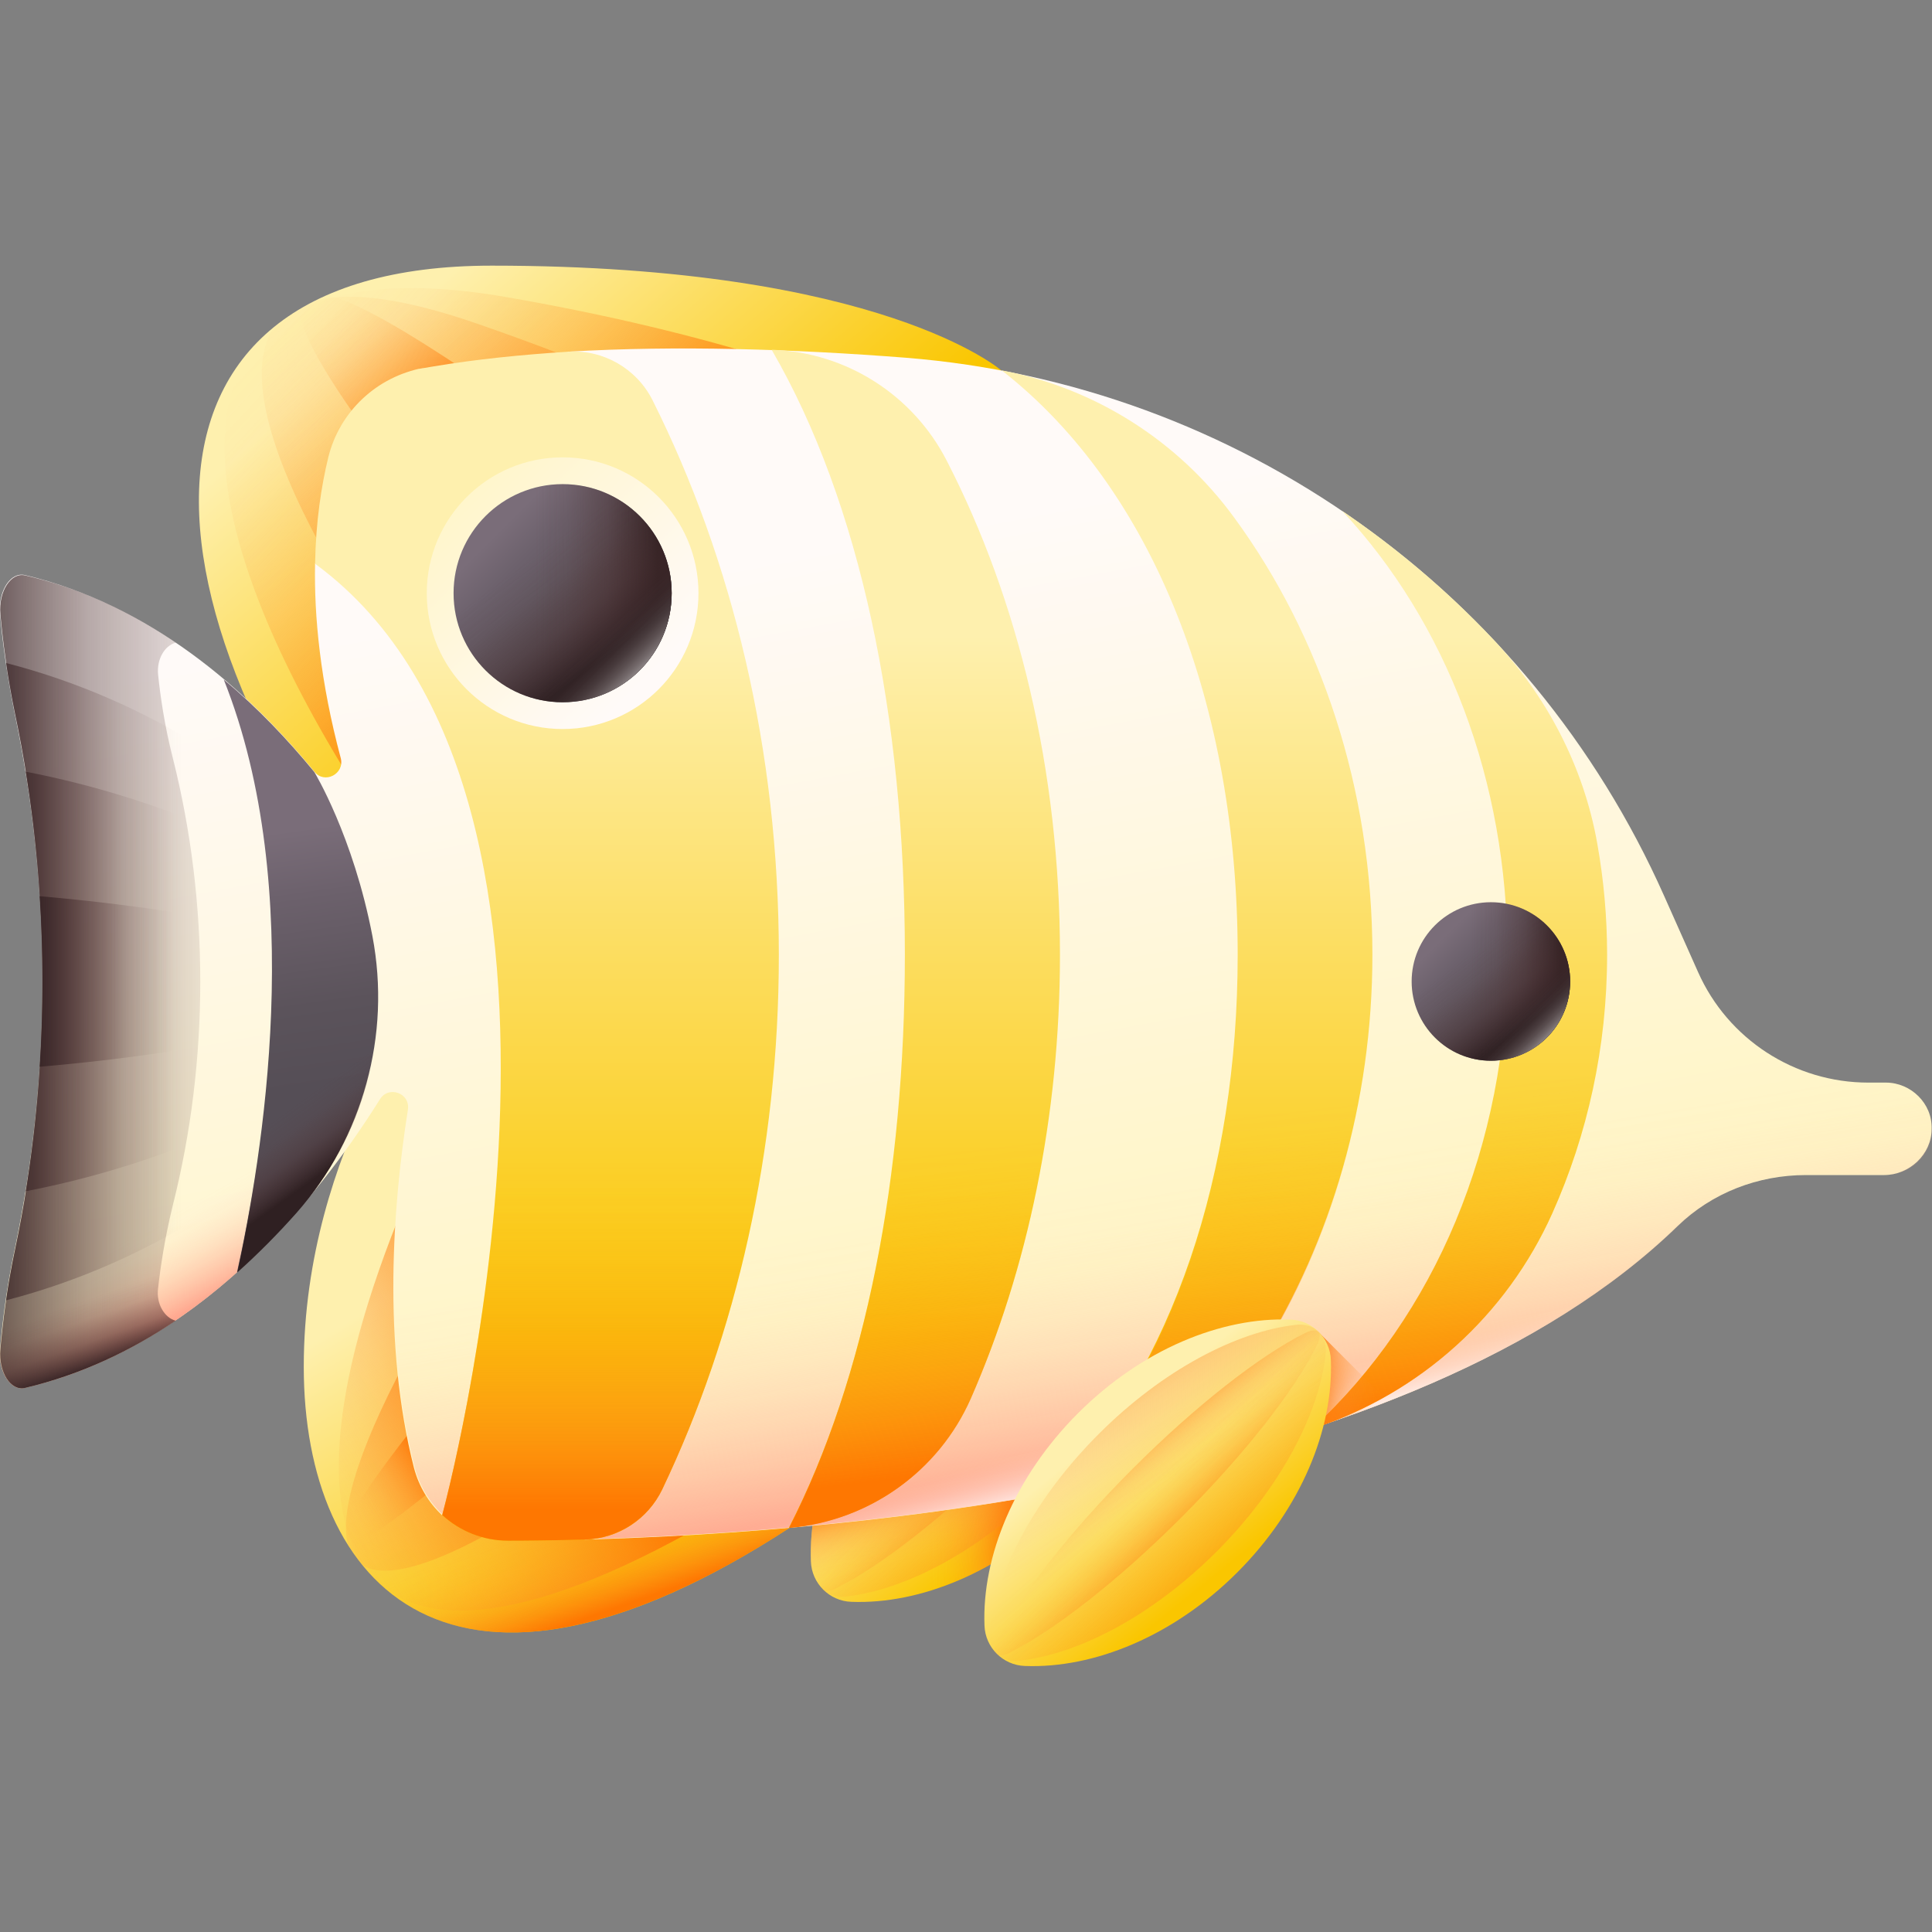 <svg id="Layer_1" enable-background="new 0 0 512 512" viewBox="0 0 512 512" xmlns="http://www.w3.org/2000/svg" xmlns:xlink="http://www.w3.org/1999/xlink"><rect x="0" y="0" width="512" height="512" fill="#808080" stroke="none"/><linearGradient id="lg1"><stop offset="0" stop-color="#fef0ae"/><stop offset="1" stop-color="#fac600"/></linearGradient><linearGradient id="SVGID_1_" gradientTransform="matrix(1 0 0 -1 0 514)" gradientUnits="userSpaceOnUse" x1="247.429" x2="277.652" xlink:href="#lg1" y1="151.99" y2="114.572"/><linearGradient id="lg2"><stop offset="0" stop-color="#fe9738" stop-opacity="0"/><stop offset=".102" stop-color="#fe9636" stop-opacity=".02"/><stop offset=".227" stop-color="#fe9433" stop-opacity=".078"/><stop offset=".361" stop-color="#fe912e" stop-opacity=".175"/><stop offset=".505" stop-color="#fe8d26" stop-opacity=".31"/><stop offset=".654" stop-color="#fe871d" stop-opacity=".483"/><stop offset=".808" stop-color="#fe8011" stop-opacity=".695"/><stop offset=".965" stop-color="#fe7804" stop-opacity=".94"/><stop offset="1" stop-color="#fe7701"/></linearGradient><linearGradient id="SVGID_00000159433226564140327880000017558572848234405284_" gradientTransform="matrix(1 0 0 -1 0 514)" gradientUnits="userSpaceOnUse" x1="245.319" x2="267.146" xlink:href="#lg2" y1="135.118" y2="135.598"/><linearGradient id="SVGID_00000018228656614750104140000000698673473747708082_" gradientTransform="matrix(1 0 0 -1 0 514)" gradientUnits="userSpaceOnUse" x1="268.437" x2="263.041" xlink:href="#lg2" y1="107.898" y2="127.326"/><linearGradient id="SVGID_00000109712299310232773690000000540484173265760388_" gradientTransform="matrix(1 0 0 -1 0 514)" gradientUnits="userSpaceOnUse" x1="256.555" x2="288.936" xlink:href="#lg2" y1="140.108" y2="104.489"/><linearGradient id="SVGID_00000072979763683214396550000011977614800848287647_" gradientTransform="matrix(1 0 0 -1 0 514)" gradientUnits="userSpaceOnUse" x1="260.295" x2="237.988" xlink:href="#lg2" y1="136.236" y2="171.855"/><linearGradient id="SVGID_00000144301713054303044630000016624020958765534108_" gradientTransform="matrix(.706 -.294 .294 -.706 164.439 678.439)" gradientUnits="userSpaceOnUse" x1="-52.924" x2="-20.543" xlink:href="#lg2" y1="449.587" y2="413.968"/><linearGradient id="SVGID_00000152262132903895590290000008554339042915489454_" gradientTransform="matrix(.706 -.294 .294 -.706 164.439 678.439)" gradientUnits="userSpaceOnUse" x1="-49.184" x2="-71.491" xlink:href="#lg2" y1="445.715" y2="481.334"/><linearGradient id="SVGID_00000106867239741734708810000014070754621905049482_" gradientTransform="matrix(1 0 0 -1 31.957 510.719)" gradientUnits="userSpaceOnUse" x1="74.573" x2="146.531" xlink:href="#lg1" y1="427.51" y2="344.039"/><linearGradient id="SVGID_00000121275833436487235130000010295089164413115322_" gradientTransform="matrix(1 0 0 -1 0 514)" gradientUnits="userSpaceOnUse" x1="79.479" x2="161.871" xlink:href="#lg2" y1="432.05" y2="355.775"/><linearGradient id="SVGID_00000127739616228000233550000009250492227074738357_" gradientTransform="matrix(1 0 0 -1 0 514)" gradientUnits="userSpaceOnUse" x1="82.753" x2="154.351" xlink:href="#lg2" y1="451.824" y2="371.231"/><linearGradient id="SVGID_00000065055983187708459950000009383010131951696291_" gradientTransform="matrix(1 0 0 -1 0 514)" gradientUnits="userSpaceOnUse" x1="91.174" x2="123.555" xlink:href="#lg2" y1="441.542" y2="405.923"/><linearGradient id="SVGID_00000097465110521618185010000015372517606768842398_" gradientTransform="matrix(1 0 0 -1 15.906 518.693)" gradientUnits="userSpaceOnUse" x1="94.671" x2="142.883" xlink:href="#lg1" y1="179.38" y2="98.067"/><linearGradient id="SVGID_00000123406177954820040240000003752729010059892139_" gradientTransform="matrix(1 0 0 -1 0 514)" gradientUnits="userSpaceOnUse" x1="148.579" x2="157.214" xlink:href="#lg2" y1="110.74" y2="85.795"/><linearGradient id="SVGID_00000076569305648863885820000018216028254547437197_" gradientTransform="matrix(1 0 0 -1 0 514)" gradientUnits="userSpaceOnUse" x1="67.288" x2="146.921" xlink:href="#lg2" y1="116.848" y2="166.259"/><linearGradient id="SVGID_00000061466551041494422410000011536623254983023494_" gradientTransform="matrix(1 0 0 -1 0 514)" gradientUnits="userSpaceOnUse" x1="54.336" x2="131.571" xlink:href="#lg2" y1="104.857" y2="155.228"/><linearGradient id="SVGID_00000163070806066019160530000014539749708450569914_" gradientTransform="matrix(1 0 0 -1 0 514)" gradientUnits="userSpaceOnUse" x1="87.299" x2="107.927" xlink:href="#lg2" y1="122.949" y2="136.381"/><linearGradient id="lg3"><stop offset="0" stop-color="#fffaf8"/><stop offset="1" stop-color="#fff5c6"/></linearGradient><linearGradient id="SVGID_00000101792970014153283020000012071562712792795027_" gradientTransform="matrix(1 0 0 -1 0 514)" gradientUnits="userSpaceOnUse" x1="221.741" x2="258.132" xlink:href="#lg3" y1="369.328" y2="173.463"/><linearGradient id="lg4"><stop offset="0" stop-color="#ffa78f" stop-opacity="0"/><stop offset=".122" stop-color="#ffa78f" stop-opacity=".016"/><stop offset=".247" stop-color="#ffa78f" stop-opacity=".064"/><stop offset=".374" stop-color="#ffa78f" stop-opacity=".145"/><stop offset=".501" stop-color="#ffa78f" stop-opacity=".257"/><stop offset=".629" stop-color="#ffa78f" stop-opacity=".403"/><stop offset=".758" stop-color="#ffa78f" stop-opacity=".581"/><stop offset=".885" stop-color="#ffa78f" stop-opacity=".787"/><stop offset="1" stop-color="#ffa78f"/></linearGradient><linearGradient id="SVGID_00000044886974713881891560000006016201892624186287_" gradientTransform="matrix(1 0 0 -1 0 514)" gradientUnits="userSpaceOnUse" x1="45.896" x2="57.889" xlink:href="#lg4" y1="192.496" y2="171.148"/><linearGradient id="lg5"><stop offset="0" stop-color="#593636" stop-opacity="0"/><stop offset=".277" stop-color="#543333" stop-opacity=".101"/><stop offset=".596" stop-color="#482d2e" stop-opacity=".396"/><stop offset=".933" stop-color="#332224" stop-opacity=".883"/><stop offset="1" stop-color="#2f2022"/></linearGradient><linearGradient id="SVGID_00000115484744434365908690000004066513508932829868_" gradientTransform="matrix(1 0 0 -1 0 514)" gradientUnits="userSpaceOnUse" x1="84.118" x2="-18.062" xlink:href="#lg5" y1="253.857" y2="253.857"/><linearGradient id="SVGID_00000080172221434758516700000010306417332566447239_" gradientTransform="matrix(1 0 0 -1 0 514)" gradientUnits="userSpaceOnUse" x1="48.139" x2="-10.508" xlink:href="#lg5" y1="253.857" y2="253.857"/><linearGradient id="SVGID_00000131357269892938173170000012013878197738869167_" gradientTransform="matrix(1 0 0 -1 0 514)" gradientUnits="userSpaceOnUse" x1="46.34" x2="-2.963" xlink:href="#lg5" y1="253.857" y2="253.857"/><linearGradient id="SVGID_00000143616269570729814930000016917520339409333647_" gradientTransform="matrix(1 0 0 -1 0 514)" gradientUnits="userSpaceOnUse" x1="45.62" x2="6.757" xlink:href="#lg5" y1="253.856" y2="253.856"/><linearGradient id="SVGID_00000062157063016405129240000009168865830584567460_" gradientTransform="matrix(1 0 0 -1 0 514)" gradientUnits="userSpaceOnUse" x1="306.061" x2="317.934" xlink:href="#lg4" y1="198.354" y2="126.037"/><linearGradient id="SVGID_00000149343560500279269710000014946939373036334514_" gradientTransform="matrix(1 0 0 -1 0 514)" gradientUnits="userSpaceOnUse" x1="318.763" x2="322.601" y1="141.895" y2="127.743"><stop offset="0" stop-color="#fff" stop-opacity="0"/><stop offset=".092" stop-color="#fff" stop-opacity=".024"/><stop offset=".218" stop-color="#fff" stop-opacity=".092"/><stop offset=".362" stop-color="#fff" stop-opacity=".203"/><stop offset=".52" stop-color="#fff" stop-opacity=".359"/><stop offset=".69" stop-color="#fff" stop-opacity=".559"/><stop offset=".866" stop-color="#fff" stop-opacity=".798"/><stop offset="1" stop-color="#fff"/></linearGradient><linearGradient id="SVGID_00000062151033195461794420000011025153610261818275_" gradientTransform="matrix(1 0 0 -1 0 514)" gradientUnits="userSpaceOnUse" x1="386.85" x2="386.85" xlink:href="#lg1" y1="345.344" y2="159.126"/><linearGradient id="SVGID_00000080179010558159511700000009350308583296557205_" gradientTransform="matrix(1 0 0 -1 0 514)" gradientUnits="userSpaceOnUse" x1="314.619" x2="314.619" xlink:href="#lg1" y1="345.344" y2="159.126"/><linearGradient id="SVGID_00000162310921483805565050000013447979699377449149_" gradientTransform="matrix(1 0 0 -1 0 514)" gradientUnits="userSpaceOnUse" x1="242.684" x2="242.684" xlink:href="#lg1" y1="345.344" y2="159.126"/><linearGradient id="SVGID_00000049220929048034072860000014232225317272531599_" gradientTransform="matrix(1 0 0 -1 0 514)" gradientUnits="userSpaceOnUse" x1="144.99" x2="144.99" xlink:href="#lg1" y1="345.344" y2="159.126"/><linearGradient id="SVGID_00000108989891349691115340000000415067411876202661_" gradientTransform="matrix(1 0 0 -1 0 514)" gradientUnits="userSpaceOnUse" x1="161.856" x2="161.856" xlink:href="#lg2" y1="205.746" y2="113.941"/><linearGradient id="SVGID_00000051368031882533618880000002687107124653238162_" gradientTransform="matrix(1 0 0 -1 0 514)" gradientUnits="userSpaceOnUse" x1="171.555" x2="117.393" xlink:href="#lg3" y1="334.412" y2="388.575"/><linearGradient id="lg6"><stop offset="0" stop-color="#7a6d79"/><stop offset=".255" stop-color="#6c616c"/><stop offset=".683" stop-color="#5b535b"/><stop offset="1" stop-color="#554e56"/></linearGradient><linearGradient id="SVGID_00000040534825240270622210000003324007373438217407_" gradientTransform="matrix(0 1 -1 0 4746.218 -1822.529)" gradientUnits="userSpaceOnUse" x1="1962.972" x2="1991.245" xlink:href="#lg6" y1="4613.807" y2="4585.534"/><linearGradient id="SVGID_00000143595000715933626510000013238699092293042604_" gradientTransform="matrix(0 1 -1 0 4746.218 -1822.529)" gradientUnits="userSpaceOnUse" x1="1979.705" x2="1979.705" xlink:href="#lg5" y1="4604.543" y2="4572.002"/><linearGradient id="SVGID_00000036237225127263672120000000007594929355383180_" gradientTransform="matrix(0 1 -1 0 4746.218 -1822.529)" gradientUnits="userSpaceOnUse" x1="1969.483" x2="1995.953" xlink:href="#lg5" y1="4604.668" y2="4585.004"/><linearGradient id="lg7"><stop offset="0" stop-color="#fff" stop-opacity="0"/><stop offset=".161" stop-color="#fff" stop-opacity=".013"/><stop offset=".291" stop-color="#fff" stop-opacity=".052"/><stop offset=".41" stop-color="#fff" stop-opacity=".119"/><stop offset=".524" stop-color="#fff" stop-opacity=".213"/><stop offset=".633" stop-color="#fff" stop-opacity=".335"/><stop offset=".738" stop-color="#fff" stop-opacity=".484"/><stop offset=".841" stop-color="#fff" stop-opacity=".661"/><stop offset=".939" stop-color="#fff" stop-opacity=".86"/><stop offset="1" stop-color="#fff"/></linearGradient><linearGradient id="SVGID_00000033342893288052551090000016858099590041095574_" gradientTransform="matrix(0 1 -1 0 4746.218 -1822.529)" gradientUnits="userSpaceOnUse" x1="1990.482" x2="2004.13" xlink:href="#lg7" y1="4586.297" y2="4572.649"/><linearGradient id="SVGID_00000119807842221326429390000013671965819539482766_" gradientTransform="matrix(1 0 0 -1 0 514)" gradientUnits="userSpaceOnUse" x1="383.944" x2="394.018" xlink:href="#lg2" y1="225.091" y2="140.9"/><linearGradient id="SVGID_00000023275331042547917210000013129821809895223208_" gradientTransform="matrix(1 0 0 -1 0 514)" gradientUnits="userSpaceOnUse" x1="318.471" x2="328.545" xlink:href="#lg2" y1="217.256" y2="133.065"/><linearGradient id="SVGID_00000154397593379540439440000009703438311985714095_" gradientTransform="matrix(1 0 0 -1 0 514)" gradientUnits="userSpaceOnUse" x1="242.566" x2="252.64" xlink:href="#lg2" y1="208.173" y2="123.983"/><linearGradient id="SVGID_00000081638289243389194950000009330686028608442279_" gradientTransform="matrix(1 0 0 -1 0 514)" gradientUnits="userSpaceOnUse" x1="366.53" x2="348.174" xlink:href="#lg2" y1="147.802" y2="148.515"/><linearGradient id="SVGID_00000029732546707986431980000015476020113534483359_" gradientTransform="matrix(0 1 -1 0 4746.218 -1822.529)" gradientUnits="userSpaceOnUse" x1="2070.508" x2="2091.061" xlink:href="#lg6" y1="4363.271" y2="4342.718"/><linearGradient id="SVGID_00000094590454535321154230000007127097221214915488_" gradientTransform="matrix(0 1 -1 0 4746.218 -1822.529)" gradientUnits="userSpaceOnUse" x1="2082.672" x2="2082.672" xlink:href="#lg5" y1="4356.536" y2="4332.881"/><linearGradient id="SVGID_00000054948120543473819010000011619353077284843448_" gradientTransform="matrix(0 1 -1 0 4746.218 -1822.529)" gradientUnits="userSpaceOnUse" x1="2075.241" x2="2094.483" xlink:href="#lg5" y1="4356.627" y2="4342.333"/><linearGradient id="SVGID_00000163044726687764780040000004115063315613431998_" gradientTransform="matrix(0 1 -1 0 4746.218 -1822.529)" gradientUnits="userSpaceOnUse" x1="2090.507" x2="2100.428" xlink:href="#lg7" y1="4343.273" y2="4333.352"/><linearGradient id="SVGID_00000005978261961154477540000016172970767801750182_" gradientTransform="matrix(1 0 0 -1 0 514)" gradientUnits="userSpaceOnUse" x1="293.395" x2="323.618" xlink:href="#lg1" y1="134.931" y2="97.513"/><linearGradient id="SVGID_00000163760158615910801180000013019833024863109798_" gradientTransform="matrix(1 0 0 -1 0 514)" gradientUnits="userSpaceOnUse" x1="302.521" x2="334.902" xlink:href="#lg2" y1="123.049" y2="87.43"/><linearGradient id="SVGID_00000105406782182153006930000005027997914865487807_" gradientTransform="matrix(1 0 0 -1 0 514)" gradientUnits="userSpaceOnUse" x1="306.261" x2="283.954" xlink:href="#lg2" y1="119.177" y2="154.796"/><linearGradient id="SVGID_00000115491367292219100150000014665805640968998582_" gradientTransform="matrix(.706 -.294 .294 -.706 164.439 678.439)" gradientUnits="userSpaceOnUse" x1="37.949" x2="70.33" xlink:href="#lg2" y1="387.621" y2="352.002"/><linearGradient id="SVGID_00000100375035629767047410000017583134452628240512_" gradientTransform="matrix(.706 -.294 .294 -.706 164.439 678.439)" gradientUnits="userSpaceOnUse" x1="41.689" x2="19.382" xlink:href="#lg2" y1="383.749" y2="419.368"/><linearGradient id="SVGID_00000107589820245523672040000002434506183484222110_" gradientTransform="matrix(1 0 0 -1 0 514)" gradientUnits="userSpaceOnUse" x1="70.733" x2="80.327" xlink:href="#lg6" y1="293.19" y2="225.07"/><linearGradient id="SVGID_00000050644156562125519860000015334309724636263101_" gradientTransform="matrix(1 0 0 -1 0 514)" gradientUnits="userSpaceOnUse" x1="82.096" x2="93.129" xlink:href="#lg5" y1="223.998" y2="208.647"/><linearGradient id="SVGID_00000164502806347872915770000011569407326553809544_" gradientTransform="matrix(1 0 0 -1 0 514)" gradientUnits="userSpaceOnUse" x1="22.074" x2="28.071" xlink:href="#lg5" y1="169.211" y2="152.181"/><g><g><path d="m306.7 343.4c-.2-5.8-4.9-10.5-10.7-10.7-18.3-.7-39.4 7.9-56.3 24.8s-25.5 38-24.8 56.3c.2 5.8 4.9 10.5 10.7 10.7 18.3.7 39.4-7.9 56.3-24.8s25.5-38.1 24.8-56.3z" fill="url(#SVGID_1_)"/><path d="m306.7 343.4c-.2-5.8-4.9-10.5-10.7-10.7-18.3-.7-39.4 7.9-56.3 24.8s-25.5 38-24.8 56.3c.2 5.8 4.9 10.5 10.7 10.7 18.3.7 39.4-7.9 56.3-24.8s25.5-38.1 24.8-56.3z" fill="url(#SVGID_00000159433226564140327880000017558572848234405284_)"/><path d="m306.7 343.4c-.2-5.8-4.9-10.5-10.7-10.7-18.3-.7-39.4 7.9-56.3 24.8s-25.5 38-24.8 56.3c.2 5.8 4.9 10.5 10.7 10.7 18.3.7 39.4-7.9 56.3-24.8s25.5-38.1 24.8-56.3z" fill="url(#SVGID_00000018228656614750104140000000698673473747708082_)"/><g><path d="m305.3 342c.6-5-2.9-8.5-7.9-7.9-15.8 1.8-35.3 12-52.2 28.9s-27.2 36.4-28.9 52.2c-.6 5 2.9 8.5 7.9 7.9 15.8-1.8 35.3-12 52.2-28.9s27.1-36.4 28.9-52.2z" fill="url(#SVGID_00000109712299310232773690000000540484173265760388_)"/><path d="m305.3 342c.6-5-2.9-8.5-7.9-7.9-15.8 1.8-35.3 12-52.2 28.9s-27.2 36.4-28.9 52.2c-.6 5 2.9 8.5 7.9 7.9 15.8-1.8 35.3-12 52.2-28.9s27.1-36.4 28.9-52.2z" fill="url(#SVGID_00000072979763683214396550000011977614800848287647_)"/></g><g><path d="m303 339.6c1.9-3.7.5-5.2-3.3-3.3-11.7 5.9-28.5 18.9-45.4 35.8s-29.9 33.7-35.8 45.4c-1.9 3.7-.5 5.2 3.3 3.3 11.7-5.9 28.5-18.9 45.4-35.8s29.9-33.7 35.8-45.4z" fill="url(#SVGID_00000144301713054303044630000016624020958765534108_)"/><path d="m303 339.6c1.9-3.7.5-5.2-3.3-3.3-11.7 5.9-28.5 18.9-45.4 35.8s-29.9 33.7-35.8 45.4c-1.9 3.7-.5 5.2 3.3 3.3 11.7-5.9 28.5-18.9 45.4-35.8s29.9-33.7 35.8-45.4z" fill="url(#SVGID_00000152262132903895590290000008554339042915489454_)"/></g></g><g><path d="m265.4 98.2s-31.6-27.8-135.1-27.8-98.1 94.4-15.5 191.8z" fill="url(#SVGID_00000106867239741734708810000014070754621905049482_)"/><path d="m124.6 251.7 127-138.4c-24.2-11.4-62.1-25-117.6-34.6-26.1-4.5-44.9-2.4-57.1 4.9-2.8 1.9-5.3 3.9-7.6 6.1-24.5 26.4-1.9 88.8 55.3 162z" fill="url(#SVGID_00000121275833436487235130000010295089164413115322_)"/><path d="m145.2 229.2 87.2-95.1c-22.2-13.5-56.6-31.2-105.6-48.2-19.2-6.7-33.3-8.6-42.7-6.4-4.3 2.1-8.1 4.5-11.5 7.2-13.3 19.8 15.2 74.3 72.6 142.5z" fill="url(#SVGID_00000127739616228000233550000009250492227074738357_)"/><path d="m171 201.1 37.4-40.8c-19.7-16-49.7-38.9-90.4-65.6-14.7-9.6-24.9-15-31.2-16.5-2.7 1.2-5.2 2.5-7.5 3.9.8 13.7 35.5 58.5 91.7 119z" fill="url(#SVGID_00000065055983187708459950000009383010131951696291_)"/></g><g><path d="m114.9 262.2s-34.4 41.7-34.4 100 39.3 100.9 128.9 42.6c0 0-94.5-142.6-94.5-142.6z" fill="url(#SVGID_00000097465110521618185010000015372517606768842398_)"/><path d="m114.9 262.2s-34.4 41.7-34.4 100 39.3 100.9 128.9 42.6c0 0-94.5-142.6-94.5-142.6z" fill="url(#SVGID_00000123406177954820040240000003752729010059892139_)"/><path d="m126.3 279.5c-11.2 20.4-21.5 42.7-28.7 65.7-10.4 33.3-11 60.3 1.7 73.3.3.3.5.5.8.8 15.1 14.1 47.6 9.7 102.3-24.9z" fill="url(#SVGID_00000076569305648863885820000018216028254547437197_)"/><path d="m184.9 367.9-42-63.4c-12 16.9-23.7 34.8-33.4 52.5-13.2 23.9-19.8 42.8-17.3 52.4 1.2 1.9 2.5 3.8 4 5.5 10 5.8 37.5-6.6 88.7-47z" fill="url(#SVGID_00000061466551041494422410000011536623254983023494_)"/><path d="m170.2 345.7-14.6-22.1c-12.6 14.2-25.2 28.9-36.6 42.9-16 19.5-26.3 33.9-28.5 40.1.6 1.1 1.2 2.2 1.9 3.2 7.1-1.8 30.9-20.7 77.8-64.1z" fill="url(#SVGID_00000163070806066019160530000014539749708450569914_)"/></g><path d="m508.4 290.5c-2.2-2.2-5.3-3.6-8.6-3.6h-4.7c-19.5 0-37.2-11.5-45.1-29.3l-9-20.2c-35.9-80.7-112.9-135.6-201-142.6-29.6-2.3-60.5-3.3-89.4-1.6l-67.1 56.1c-.3 14.1 1.4 31.4 6.8 51.6 1.1 4.2-4.3 7-7 3.6-18.2-22.2-43.7-44.3-76.7-52.1-3.8-.9-7.1 4.2-6.6 10.2.6 6.9 1.8 16.2 3.9 26.5 9.8 46.8 9.8 95.2 0 142-2.2 10.3-3.3 19.6-3.9 26.5-.5 6 2.8 11.1 6.6 10.2 45.4-10.7 76.7-48.7 94.1-76.5 2.3-3.7 8.1-1.6 7.4 2.8-4 25.3-6.8 61.9 1.6 94.9 1.3 4.9 3.9 9.2 7.4 12.5l23.7-3.6 14.2 10.1c70.6-1.9 218.8-14.4 289.6-83.1 9.1-8.8 21.3-13.5 34-13.5h20.7c6.7 0 12.6-5.5 12.6-12.2.1-3.5-1.3-6.5-3.5-8.7z" fill="url(#SVGID_00000101792970014153283020000012071562712792795027_)"/><path d="m11.1 271.8c-.7 19.9-3.1 39.7-7.2 59.3-2.2 10.3-3.3 19.6-3.9 26.5-.5 6 2.8 11.1 6.6 10.2 22.1-5.2 40.8-16.8 56.2-30.6l23.9-65.4z" fill="url(#SVGID_00000044886974713881891560000006016201892624186287_)"/><path d="m41.9 341.5c.6-5.7 1.8-13.5 3.9-22.1 9.7-38.4 9.7-80.1 0-118.5-2.2-8.6-3.3-16.4-3.9-22.1-.4-4.1 1.7-7.7 4.7-8.5-11.8-8-25.1-14.4-39.9-17.8-3.8-.9-7.1 4.2-6.6 10.2.6 6.9 1.8 16.2 3.9 26.5 9.7 46 9.7 95.9 0 141.9-2.2 10.3-3.3 19.6-3.9 26.5-.5 6 2.8 11.1 6.6 10.2 14.8-3.5 28.1-9.9 39.9-17.8-3-.8-5.2-4.4-4.7-8.5z" fill="url(#SVGID_00000115484744434365908690000004066513508932829868_)"/><path d="m117.3 260.1s-38.2-64.4-115.7-84.4c.6 4.2 1.4 8.7 2.4 13.5 9.7 46 9.7 95.9 0 141.9-1 4.8-1.8 9.3-2.4 13.5 77.5-20.1 115.7-84.4 115.7-84.5z" fill="url(#SVGID_00000080172221434758516700000010306417332566447239_)"/><path d="m117.3 260.1s-36.5-41.2-110.5-55.6c5.9 36.5 5.9 74.8 0 111.2 74-14.4 110.5-55.5 110.5-55.6z" fill="url(#SVGID_00000131357269892938173170000012013878197738869167_)"/><path d="m117.3 260.1s-35.3-16.4-106.8-22.6c1 15 1 30.2 0 45.2 71.5-6.1 106.8-22.5 106.8-22.6z" fill="url(#SVGID_00000143616269570729814930000016917520339409333647_)"/><path d="m114.9 262.2s-19.7 68.8-5 126.7c1.3 4.9 3.9 9.2 7.4 12.5l23.7-3.6 14.2 10.1c70.6-1.9 218.8-14.4 289.6-83.1 9.1-8.8 21.3-13.5 34-13.5h21.1c6.7 0 12.2-5.5 12.2-12.2 0-3.4-1.4-6.4-3.6-8.6s-5.3-3.6-8.6-3.6h-4.7c-19.5 0-37.2-11.5-45.1-29.3l-4.8-10.7h-338c2.3 5 4.8 10.1 7.6 15.3z" fill="url(#SVGID_00000062157063016405129240000009168865830584567460_)"/><path d="m114.9 262.2s-19.7 68.8-5 126.7c1.3 4.9 3.9 9.2 7.4 12.5l23.7-3.6 14.2 10.1c70.6-1.9 218.8-14.4 289.6-83.1 9.1-8.8 21.3-13.5 34-13.5h21.1c6.7 0 12.2-5.5 12.2-12.2 0-3.4-1.4-6.4-3.6-8.6s-5.3-3.6-8.6-3.6h-4.7c-19.5 0-37.2-11.5-45.1-29.3l-4.8-10.7h-338c2.3 5 4.8 10.1 7.6 15.3z" fill="url(#SVGID_00000149343560500279269710000014946939373036334514_)"/><g><path d="m347.9 378.5c.1 0 .2-.1.4-.1 28.1-9.2 51-29.9 63.1-56.9 9.3-20.8 14.5-44 14.5-68.5 0-10-.9-19.9-2.6-29.4-3.6-20.5-13.5-39.4-27.9-54.5-12-12.7-25.3-23.9-39.7-33.7 27.6 29.6 43.8 71.4 43.8 117.6 0 50.6-19.3 95.7-51.6 125.5z" fill="url(#SVGID_00000062151033195461794420000011025153610261818275_)"/><path d="m279.4 395.5c22.6-4.1 42.5-17.5 54.7-36.9 18.6-29.7 29.6-66.2 29.6-105.6 0-44.1-13.7-84.5-36.6-115.8-14.8-20.3-36.8-34.3-61.4-39-.1 0-.2 0-.3-.1 40.4 31.5 62.6 89.1 62.6 154.9 0 57.9-17.2 109.5-48.9 142.5.1.1.2.1.3 0z" fill="url(#SVGID_00000080179010558159511700000009350308583296557205_)"/><path d="m209.4 404.8c21-1.8 39.4-15 47.9-34.3 15-34.1 23.6-74.4 23.6-117.5 0-48.9-11.1-94.2-30-130.9-8.9-17.4-26.6-28.7-46.1-29.4h-.3c23.5 40.5 35.3 97.3 35.3 160.3 0 58.7-10.3 112-30.7 151.8.1.1.2.1.3 0z" fill="url(#SVGID_00000162310921483805565050000013447979699377449149_)"/><path d="m172.9 106c-4.2-8.3-13-13.4-22.3-12.8-12.4.8-24.4 2-35.7 3.9s-1.8.3-2.7.4c-12.3 2.3-22.2 11.5-25.2 23.7-1.8 7.4-3.3 16.8-3.5 28.2 85.4 62.7 33.7 252.1 33.7 252.1 4.6 4.3 10.8 6.8 17.5 6.8 5.7 0 12.6-.1 20.4-.3 8.7-.2 16.6-5.4 20.4-13.3 19.6-41.1 30.9-89.6 30.9-141.6 0-54.3-12.3-104.8-33.5-147.1z" fill="url(#SVGID_00000049220929048034072860000014232225317272531599_)"/><path d="m206.4 253.1c0 52-11.3 100.5-30.9 141.6-3.8 7.9-11.6 13-20.4 13.3-7.8.2-14.7.3-20.4.3-6.7 0-12.8-2.5-17.5-6.8 0 0 22.1-81 13.5-154.6h75.6c.1 2.1.1 4.1.1 6.2z" fill="url(#SVGID_00000108989891349691115340000000415067411876202661_)"/></g><g><circle cx="149.1" cy="157.2" fill="url(#SVGID_00000051368031882533618880000002687107124653238162_)" r="36"/><g><circle cx="149.1" cy="157.2" fill="url(#SVGID_00000040534825240270622210000003324007373438217407_)" r="28.9"/><circle cx="149.1" cy="157.2" fill="url(#SVGID_00000143595000715933626510000013238699092293042604_)" r="28.9"/><circle cx="149.1" cy="157.2" fill="url(#SVGID_00000036237225127263672120000000007594929355383180_)" r="28.9"/><circle cx="149.1" cy="157.2" fill="url(#SVGID_00000033342893288052551090000016858099590041095574_)" r="28.9"/></g></g><g><path d="m425.8 253.1c0 24.5-5.2 47.7-14.5 68.5-12.1 27-35 47.7-63.1 56.9-.1 0-.2.1-.4.1 32.4-29.9 51.6-75 51.6-125.5 0-2.1 0-4.1-.1-6.2h26.3c.2 2 .2 4.1.2 6.2z" fill="url(#SVGID_00000119807842221326429390000013671965819539482766_)"/><path d="m363.8 253.1c0 39.4-11 75.9-29.6 105.6-12.2 19.4-32.2 32.8-54.7 36.9-.1 0-.2 0-.3.1 31.7-33 48.9-84.6 48.9-142.5 0-2.1 0-4.1-.1-6.2h35.7c.1 1.9.1 4 .1 6.1z" fill="url(#SVGID_00000023275331042547917210000013129821809895223208_)"/><path d="m280.9 253.1c0 43.1-8.7 83.4-23.6 117.5-8.5 19.3-26.9 32.4-47.9 34.3-.1 0-.2 0-.3 0 20.4-39.8 30.7-93.1 30.7-151.8 0-2.1 0-4.1 0-6.2h41.1z" fill="url(#SVGID_00000154397593379540439440000009703438311985714095_)"/></g><path d="m349.5 353.1v24.9c6.2-2.1 12.3-4.3 18.3-6.6z" fill="url(#SVGID_00000081638289243389194950000009330686028608442279_)"/><g><circle cx="395.1" cy="260.1" fill="url(#SVGID_00000029732546707986431980000015476020113534483359_)" r="21"/><circle cx="395.1" cy="260.1" fill="url(#SVGID_00000094590454535321154230000007127097221214915488_)" r="21"/><circle cx="395.1" cy="260.1" fill="url(#SVGID_00000054948120543473819010000011619353077284843448_)" r="21"/><circle cx="395.1" cy="260.1" fill="url(#SVGID_00000163044726687764780040000004115063315613431998_)" r="21"/></g><g><path d="m352.7 360.4c-.2-5.8-4.9-10.5-10.7-10.7-18.3-.7-39.4 7.9-56.3 24.8s-25.5 38-24.8 56.3c.2 5.8 4.9 10.5 10.7 10.7 18.3.7 39.4-7.9 56.3-24.8s25.5-38 24.8-56.3z" fill="url(#SVGID_00000005978261961154477540000016172970767801750182_)"/><g><path d="m351.3 359c.6-5-2.9-8.5-7.9-7.9-15.8 1.8-35.3 12-52.2 28.9s-27.2 36.4-28.9 52.2c-.6 5 2.9 8.5 7.9 7.9 15.8-1.8 35.3-12 52.2-28.9s27.1-36.4 28.9-52.2z" fill="url(#SVGID_00000163760158615910801180000013019833024863109798_)"/><path d="m351.3 359c.6-5-2.9-8.5-7.9-7.9-15.8 1.8-35.3 12-52.2 28.9s-27.2 36.4-28.9 52.2c-.6 5 2.9 8.5 7.9 7.9 15.8-1.8 35.3-12 52.2-28.9s27.1-36.4 28.9-52.2z" fill="url(#SVGID_00000105406782182153006930000005027997914865487807_)"/></g><g><path d="m348.9 356.7c1.9-3.7.5-5.2-3.3-3.3-11.7 5.9-28.5 18.9-45.4 35.8s-29.9 33.7-35.8 45.4c-1.9 3.7-.5 5.2 3.3 3.3 11.7-5.9 28.5-18.9 45.4-35.8s30-33.7 35.8-45.4z" fill="url(#SVGID_00000115491367292219100150000014665805640968998582_)"/><path d="m348.9 356.7c1.9-3.7.5-5.2-3.3-3.3-11.7 5.9-28.5 18.9-45.4 35.8s-29.9 33.7-35.8 45.4c-1.9 3.7-.5 5.2 3.3 3.3 11.7-5.9 28.5-18.9 45.4-35.8s30-33.7 35.8-45.4z" fill="url(#SVGID_00000100375035629767047410000017583134452628240512_)"/></g></g><path d="m83.3 204.6c-6.9-8.4-14.9-16.9-24-24.5 22.2 55.6 10.1 127.4 3.5 157.1 5.7-5.1 10.9-10.4 15.7-15.8 17.7-20.1 25.2-47 20.2-73.3-5.1-26.6-15.4-43.5-15.4-43.5z" fill="url(#SVGID_00000107589820245523672040000002434506183484222110_)"/><path d="m62.9 337.2c5.7-5.1 10.9-10.4 15.7-15.8 17.7-20.1 25.2-47 20.2-73.3-.9-4.7-2-9.1-3.1-13.2h-24.4c3.3 41.3-3.9 81.8-8.4 102.3z" fill="url(#SVGID_00000050644156562125519860000015334309724636263101_)"/><path d="m46.5 350c-11.8 8-25.1 14.3-39.9 17.8-3.8.9-7.1-4.2-6.6-10.2.3-3.7.8-8.1 1.5-13 15.7-4.1 29.8-10 42.4-16.8-1 5.2-1.7 9.9-2.1 13.7-.4 4.1 1.8 7.7 4.7 8.5z" fill="url(#SVGID_00000164502806347872915770000011569407326553809544_)"/></g></svg>